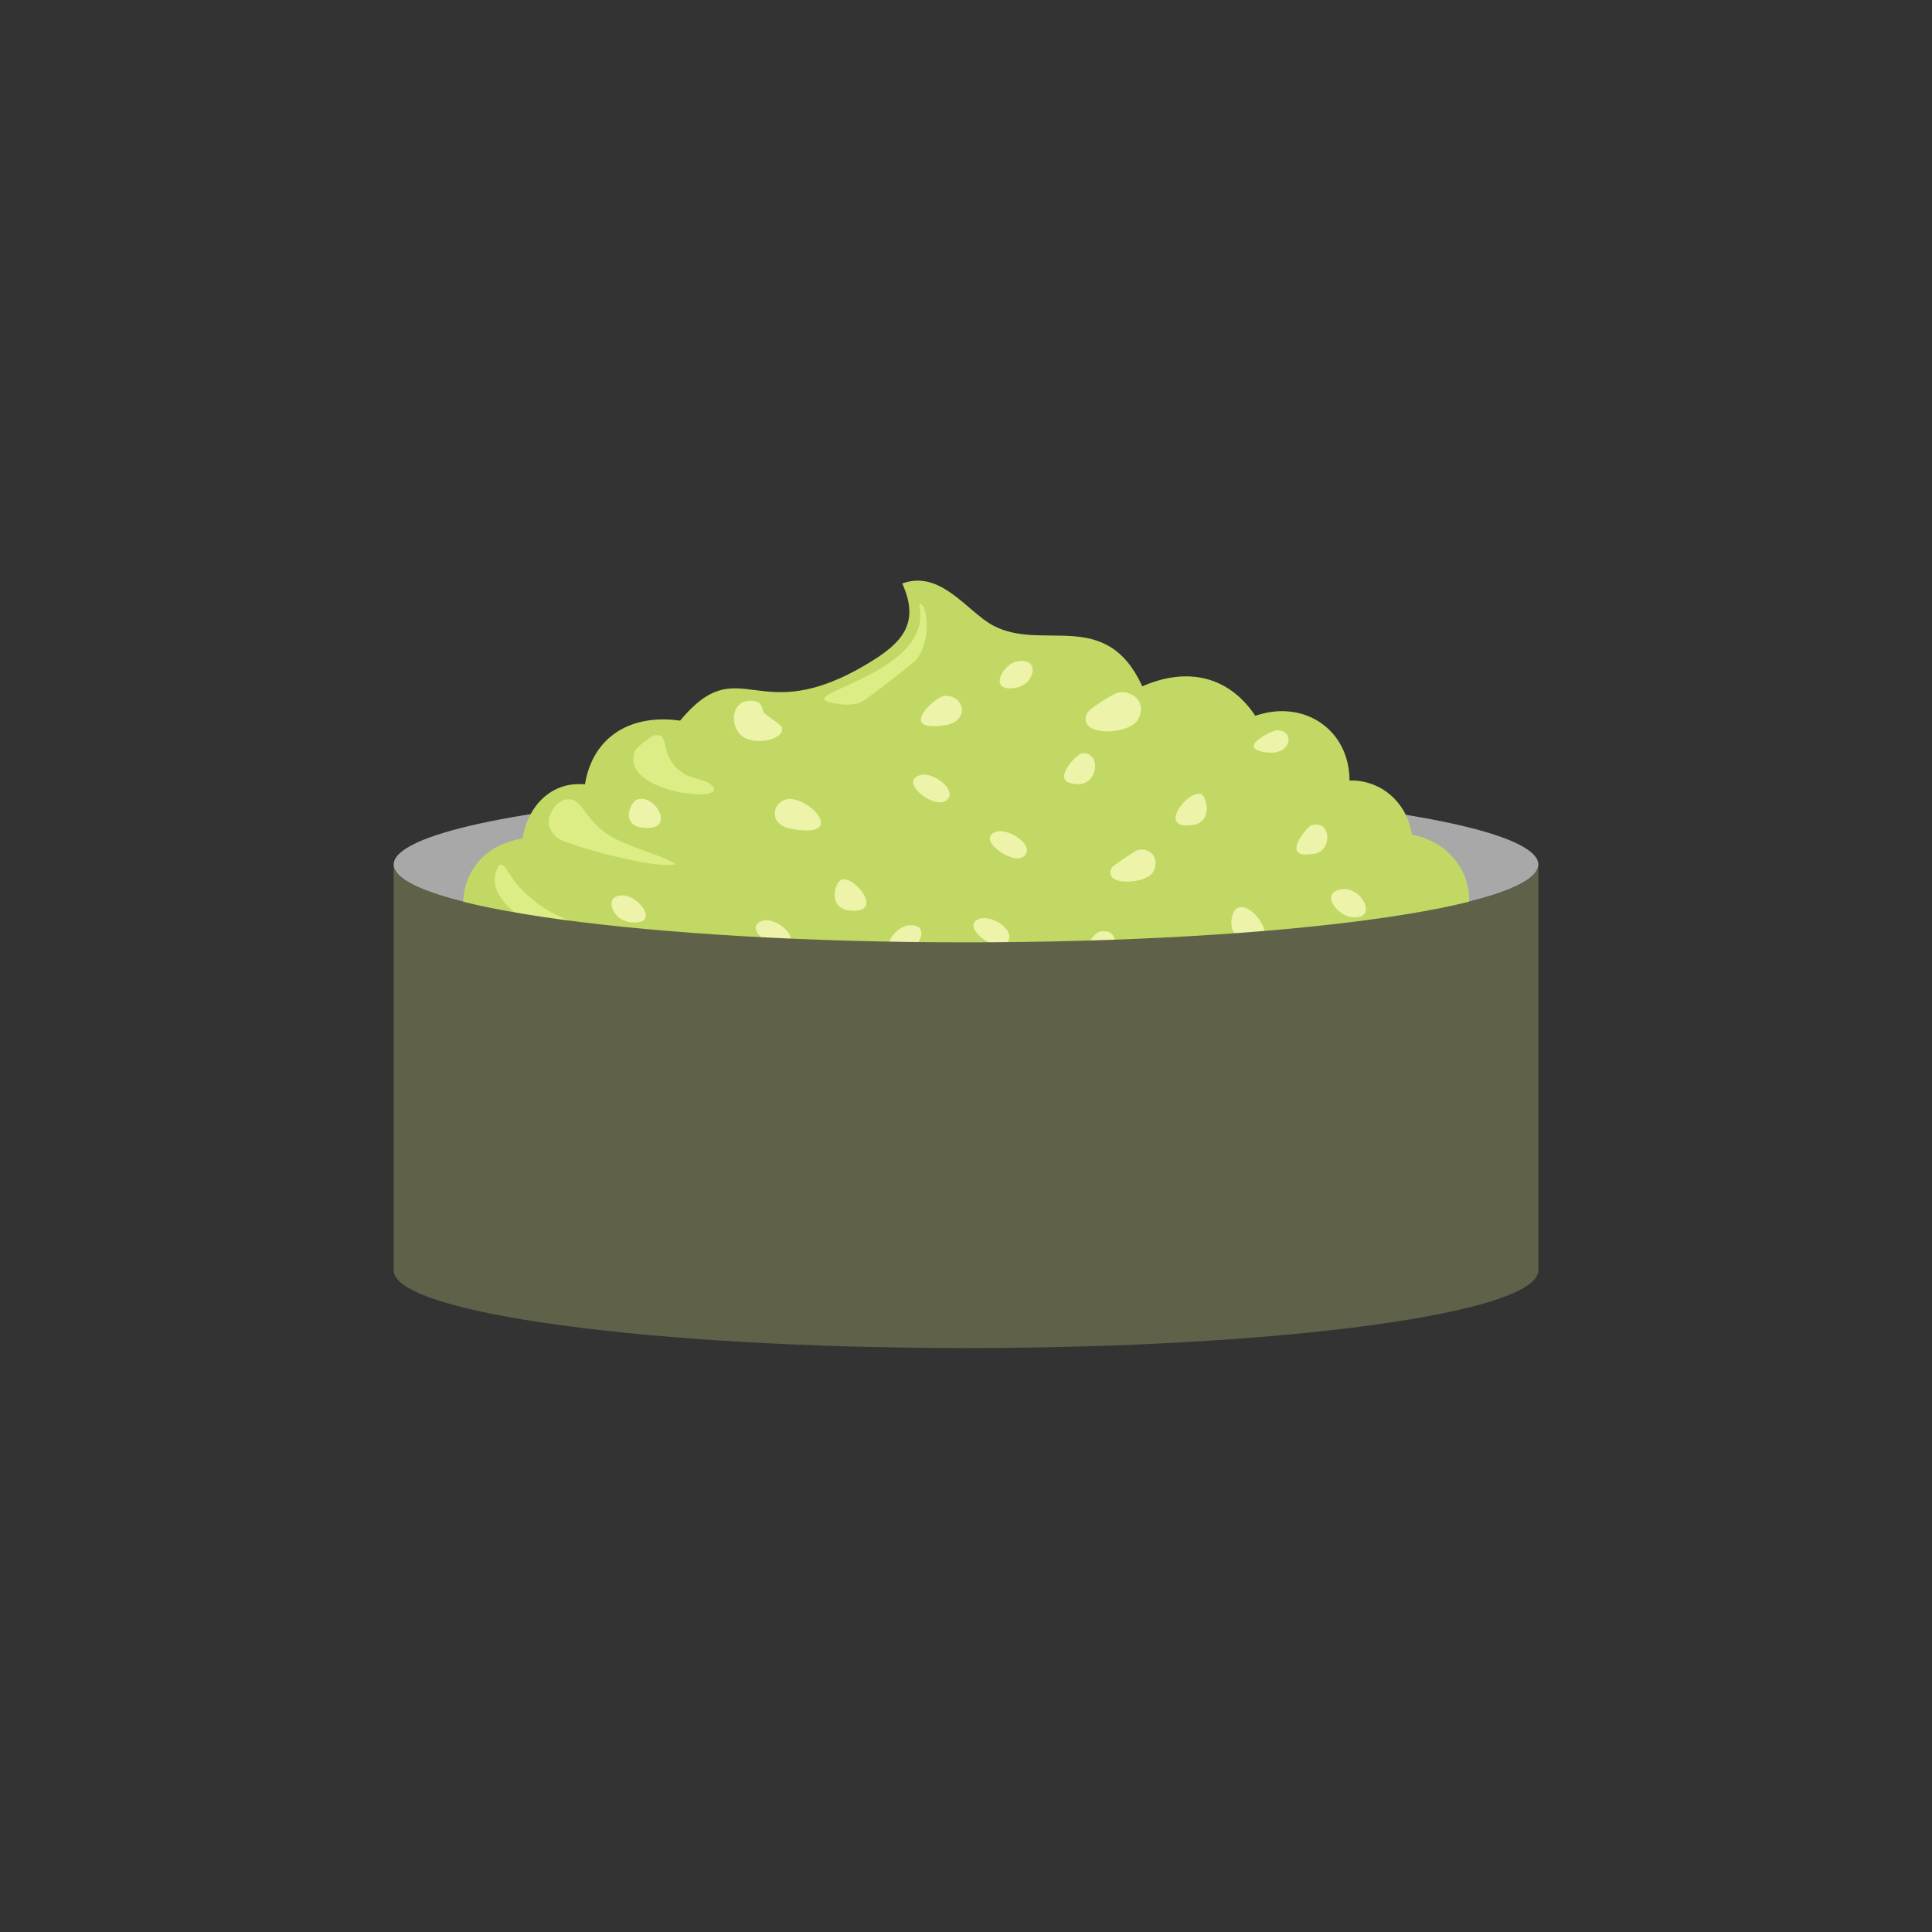 <?xml version="1.0" encoding="UTF-8"?>
<svg id="icones" xmlns="http://www.w3.org/2000/svg" viewBox="0 0 40 40"><rect x="0" y="0" width="40" height="40" fill="#333333" stroke="none"/>
  <defs>
    <style>
      .cls-1 {
        fill: #5f6249;
      }

      .cls-2 {
        fill: #dbed84;
      }

      .cls-3 {
        fill: #e9f3f8;
      }

      .cls-4 {
        fill: #a8a8a8;
      }

      .cls-5 {
        fill: #c2d864;
      }

      .cls-6 {
        fill: #edf3a8;
      }
    </style>
  </defs>
  <ellipse class="cls-4" cx="20" cy="17.9" rx="11.85" ry="1.61"/>
  <g id="Objet_génératif">
    <path class="cls-3" d="M9.79,19.5c.94,1.19,6.31,1.65,7.89,1.73,2.77.14,7.48-.09,10.14-.71.82-.19,2.35-.57,2.56-1.53,2.09.69.32,1.48-.8,1.83-5.25,1.21-10.75,1.26-16.08.61-1.12-.25-3.65-.56-4.51-1.26-.17-.14-.35-.32-.29-.56.07-.26.58-.55.83-.63.04.02.06.26.25.51Z"/>
    <g>
      <path class="cls-5" d="M30.38,18.99c-.21.95-1.74,1.34-2.56,1.53-2.67.62-7.38.85-10.14.71-1.58-.08-6.95-.54-7.89-1.73-.49-.96-.05-1.97,1.03-2.14.1-.66.59-1.19,1.29-1.12.17-1.02.98-1.46,1.97-1.32,1.26-1.51,1.57.22,3.9-1.19.68-.41,1.08-.81.7-1.65.8-.29,1.34.58,1.88.87,1.03.55,2.34-.38,3.09,1.26.91-.4,1.78-.23,2.34.61,1.01-.35,1.95.29,1.95,1.34.66-.02,1.2.47,1.29,1.12.82.16,1.34.87,1.15,1.71Z"/>
      <g>
        <path class="cls-2" d="M11.74,16.55c.32-.04.35.42.88.75.41.25.95.35,1.37.59-.37.13-2.23-.39-2.43-.53-.43-.31-.06-.79.17-.81Z"/>
        <path class="cls-2" d="M10.35,17.9c.16,0,.16.27.58.64.79.71,1.52.6,1.83.78.3.17-.65.18-.78.17-.56-.06-2.17-.82-1.63-1.59Z"/>
        <path class="cls-6" d="M23.55,17.6c.3-.07.47.21.32.46-.15.25-1.06.3-.85-.1.01-.03.49-.35.53-.36Z"/>
        <path class="cls-6" d="M17.44,18.21c.26-.07.9.72.14.64-.43-.04-.32-.6-.14-.64Z"/>
        <path class="cls-6" d="M25.65,18.79c.26-.08.61.45.51.54-.09.09-.54.1-.63-.05-.07-.13-.04-.45.12-.49Z"/>
        <path class="cls-6" d="M27.79,18.41c.41-.05.76.63.2.58-.31-.03-.68-.52-.2-.58Z"/>
        <path class="cls-6" d="M12.79,18.55c.39-.12.95.64.24.54-.32-.04-.51-.46-.24-.54Z"/>
        <path class="cls-6" d="M20.29,19.02c.23-.07.7.19.59.46-.14.35-1.07-.31-.59-.46Z"/>
        <path class="cls-6" d="M22.77,19.29c.44-.1.37.51.14.58-.75.21-.34-.53-.14-.58Z"/>
        <path class="cls-6" d="M15.81,19.06c.26-.06.69.3.53.49-.21.26-1.04-.37-.53-.49Z"/>
        <path class="cls-6" d="M18.8,19.16c.55-.06.18.65-.24.58-.38-.06-.03-.55.24-.58Z"/>
        <g>
          <path class="cls-2" d="M13.57,15.22c.33-.03.04.46.61.81.12.07.44.14.48.17.72.48-1.89.26-1.51-.66.03-.07.35-.32.42-.32Z"/>
          <path class="cls-2" d="M19.03,12.51c.13-.1.3.67-.05,1.14-.04.06-1.1.88-1.17.9-.09.03-.31.05-.41.03-1.38-.17,1.99-.54,1.63-2.07Z"/>
          <path class="cls-6" d="M23.14,14.34c.34-.06.61.23.42.56-.18.32-1.29.37-1.05-.14.04-.09.57-.41.63-.42Z"/>
          <path class="cls-6" d="M15.5,14.51c.31-.03.27.2.32.25.12.11.36.24.37.31.05.23-.51.37-.8.19-.27-.17-.28-.71.1-.75Z"/>
          <path class="cls-6" d="M16.28,16.55c.45-.1,1.31.83.1.61-.47-.08-.4-.54-.1-.61Z"/>
          <path class="cls-6" d="M19.54,14.41c.41-.05.58.53,0,.61-.96.13-.2-.58,0-.61Z"/>
          <path class="cls-6" d="M13.2,16.55c.38-.12.83.7.07.58-.41-.07-.23-.52-.07-.58Z"/>
          <path class="cls-6" d="M24.87,16.44c.11.04.25.58-.17.64-.77.12-.11-.74.17-.64Z"/>
          <path class="cls-6" d="M19.1,16.04c.25-.04.76.35.48.54-.27.18-1.03-.45-.48-.54Z"/>
          <path class="cls-6" d="M22.39,15.6c.45-.07.36.8-.24.61-.34-.1.15-.6.24-.61Z"/>
          <path class="cls-6" d="M20.63,17.22c.25-.08.78.27.59.49-.21.25-1.05-.35-.59-.49Z"/>
          <path class="cls-6" d="M27.14,17.09c.42-.14.45.5.1.58-.8.16-.16-.56-.1-.58Z"/>
          <path class="cls-6" d="M21.03,13.7c.53-.12.4.48,0,.54-.59.1-.27-.48,0-.54Z"/>
          <path class="cls-6" d="M26.43,15.12c.4-.02.33.59-.31.44-.47-.11.23-.44.31-.44Z"/>
        </g>
      </g>
    </g>
  </g>
  <path class="cls-1" d="M8.15,26.3c0,.89,5.31,1.61,11.85,1.61s11.85-.72,11.85-1.61v-8.4c0,.89-5.31,1.61-11.85,1.61s-11.85-.72-11.85-1.61v8.4Z"/>
</svg>